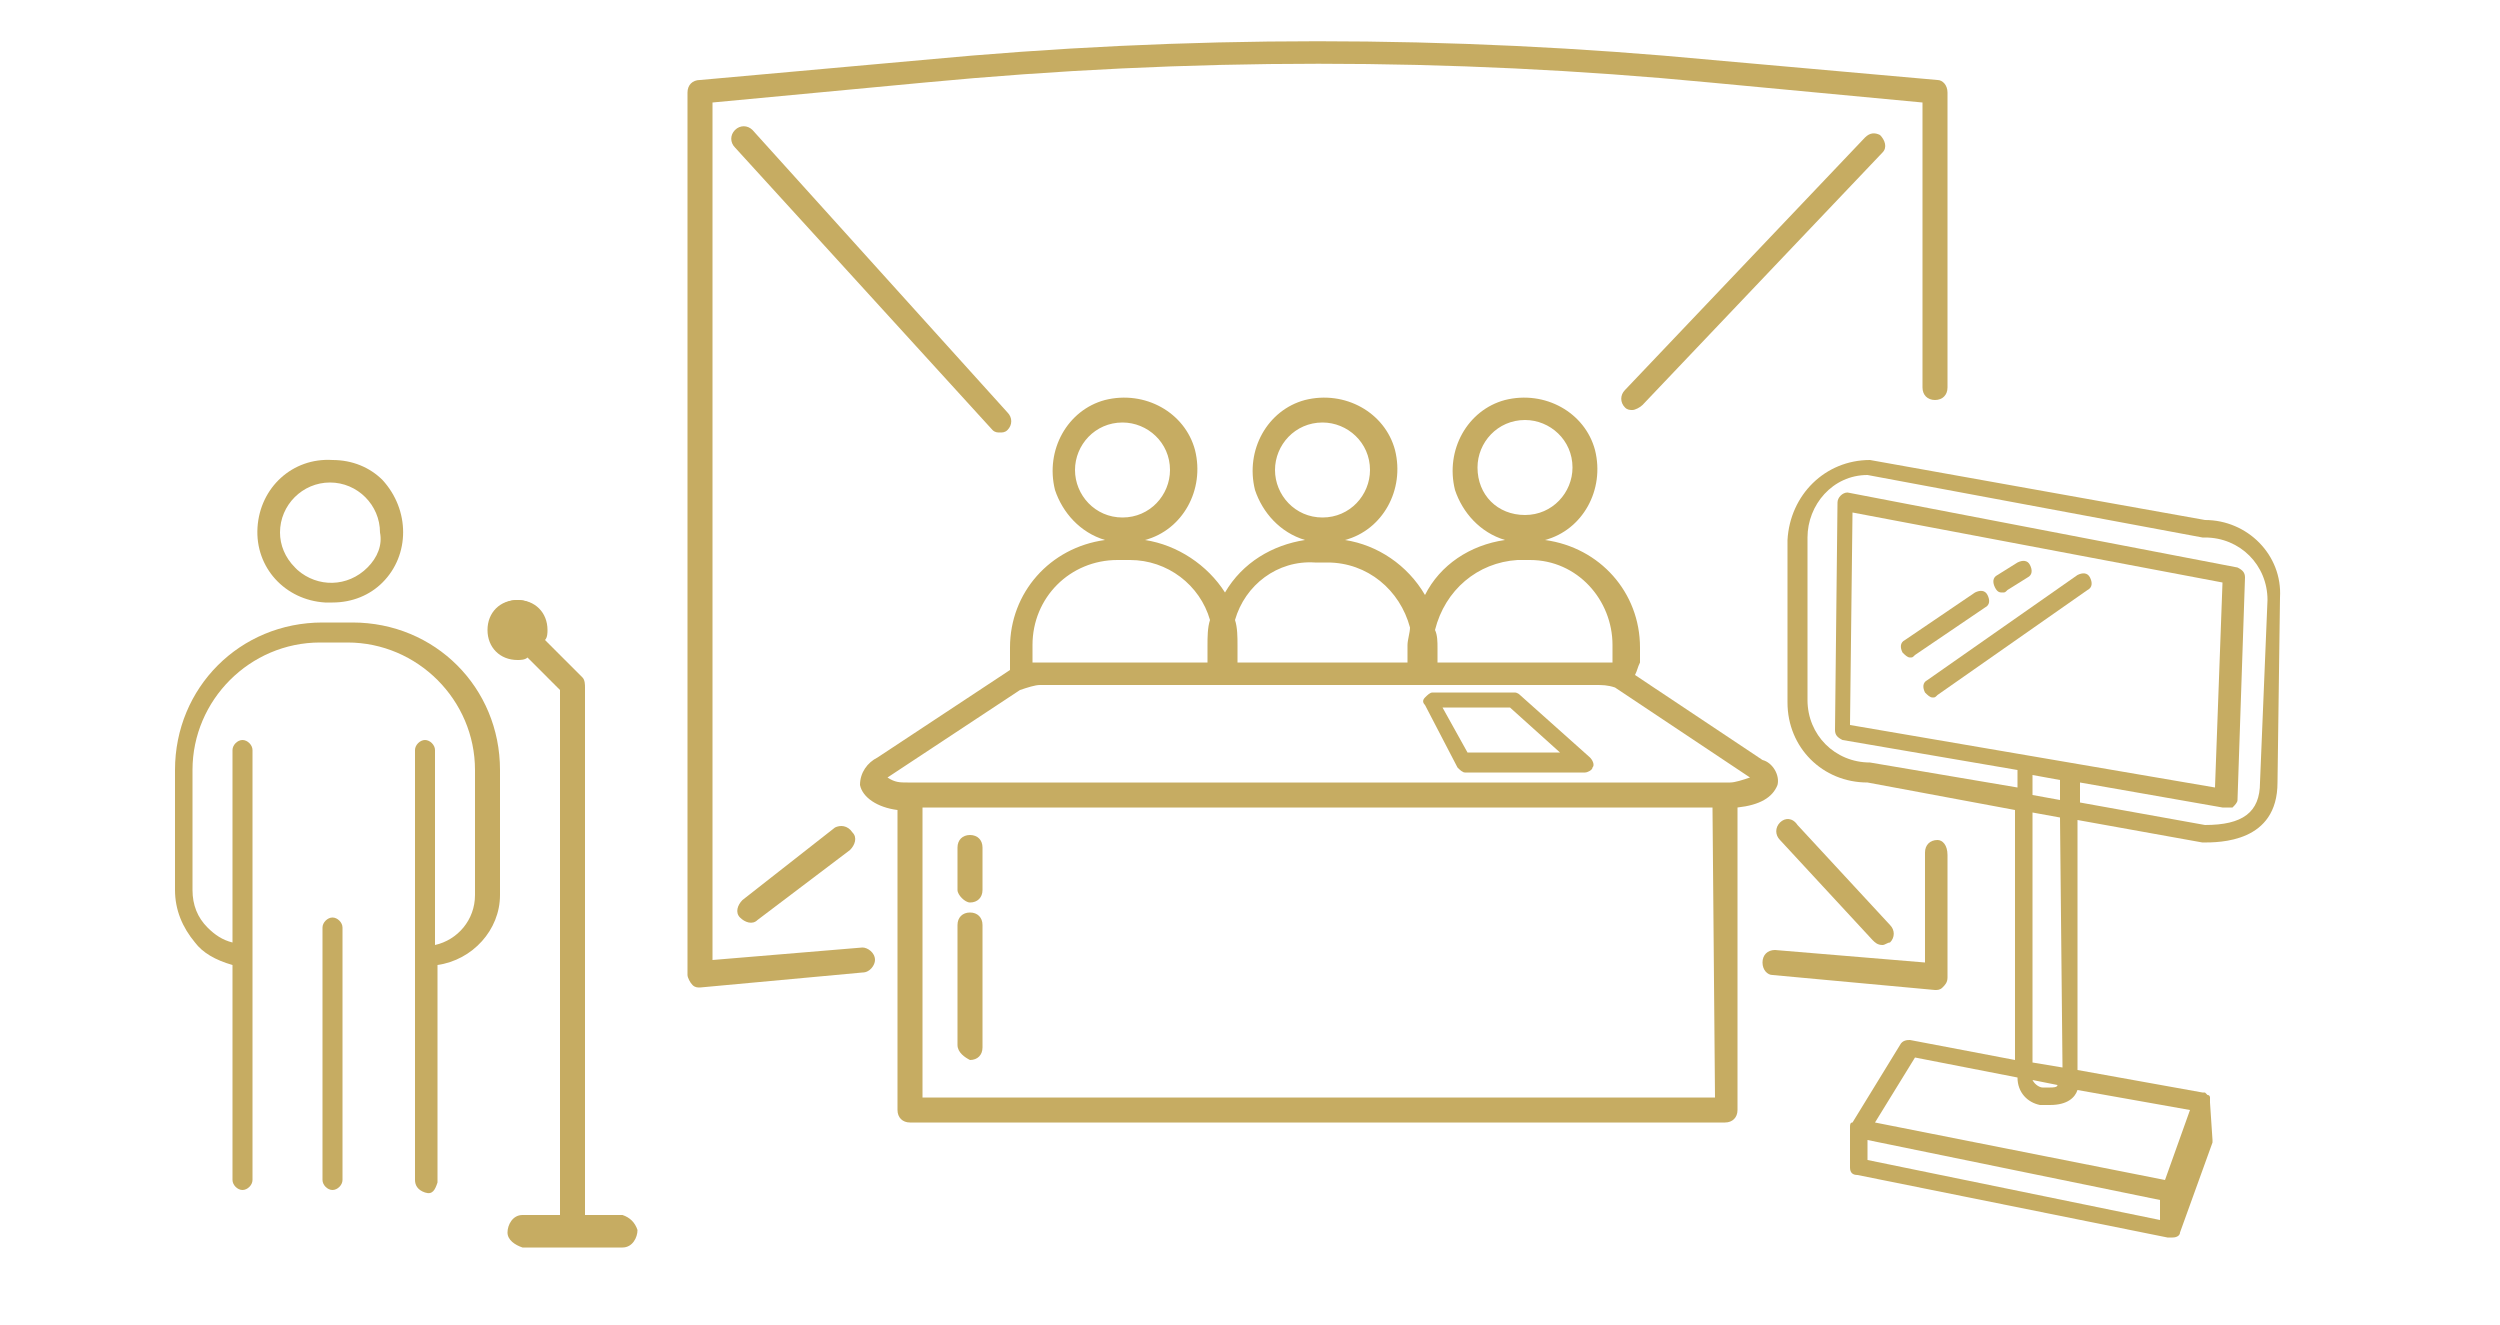 <svg enable-background="new 0 0 100 53" viewBox="0 0 100 53" xmlns="http://www.w3.org/2000/svg"><g fill="#c6ac62"><path d="m77.5 3.2-9-.8c-10.5-1-21.1-1-31.6 0l-8.9.8c-.3 0-.5.2-.5.5v35.3c0 .1.1.3.2.4s.2.1.3.1l6.5-.6c.3 0 .5-.3.5-.5 0-.3-.3-.5-.5-.5l-6 .5v-34.3l8.5-.8c10.5-1 21-1 31.4 0l8.5.8v11.4c0 .3.2.5.5.5s.5-.2.5-.5v-11.8c0-.3-.2-.5-.4-.5"/><path d="m77.5 33.6c-.3 0-.5.2-.5.5v4.4l-6-.5c-.3 0-.5.2-.5.5s.2.5.4.5l6.5.6c.1 0 .2 0 .3-.1s.2-.2.2-.4v-4.9c0-.4-.2-.6-.4-.6"/><path d="m71.1 31.4c.1-.4-.2-.9-.6-1l-5.1-3.4c.1-.2.1-.3.2-.5v-.6c0-2.2-1.6-4-3.8-4.3 1.5-.4 2.4-2 2-3.6-.4-1.5-2-2.4-3.6-2-1.5.4-2.4 2-2 3.6.3.9 1 1.7 2 2-1.4.2-2.6 1-3.2 2.2-.7-1.2-1.9-2-3.2-2.2 1.5-.4 2.4-2 2-3.6-.4-1.5-2-2.4-3.6-2-1.5.4-2.4 2-2 3.6.3.9 1 1.7 2 2-1.3.2-2.5.9-3.2 2.1-.7-1.1-1.9-1.9-3.2-2.1 1.5-.4 2.4-2 2-3.6-.4-1.5-2-2.4-3.6-2-1.5.4-2.4 2-2 3.6.3.9 1 1.7 2 2-2.2.3-3.8 2.1-3.8 4.3v.8.1l-5.3 3.5c-.4.2-.7.6-.7 1.1.1.5.7.9 1.5 1v12c0 .3.2.5.5.5h32.6c.3 0 .5-.2.5-.5v-12.1c.9-.1 1.4-.4 1.6-.9m-12-12.7c0-1 .8-1.9 1.9-1.9 1 0 1.9.8 1.9 1.9 0 1-.8 1.9-1.9 1.9s-1.9-.8-1.9-1.9zm1.6 3.7h.5c1.9 0 3.3 1.6 3.3 3.4v.7h-7v-.6c0-.2 0-.5-.1-.7.4-1.6 1.7-2.7 3.3-2.8m-9.7-3.6c0-1 .8-1.9 1.9-1.9 1 0 1.9.8 1.9 1.9 0 1-.8 1.9-1.9 1.9s-1.9-.9-1.9-1.9zm1.6 3.7h.5c1.6 0 2.9 1.1 3.3 2.6 0 .2-.1.5-.1.7v.5.2h-6.8v-.7c0-.3 0-.7-.1-1 .4-1.4 1.7-2.4 3.2-2.3m-9.6-3.7c0-1 .8-1.9 1.9-1.9 1 0 1.9.8 1.9 1.9 0 1-.8 1.9-1.9 1.9s-1.9-.9-1.9-1.9zm-1.7 7c0-1.9 1.5-3.4 3.4-3.4h.5c1.5 0 2.8 1 3.2 2.4-.1.3-.1.7-.1 1v .5.2h-7zm-5.8 5.3 5.3-3.5c.3-.1.6-.2.8-.2h22.2c.3 0 .5 0 .8.1l5.4 3.6c-.3.1-.6.2-.8.2h-32.9c-.3 0-.5 0-.8-.2zm33.1 12.8h-31.7v-11.6h31.6z"/><path d="m58.3 30.7c.1.1.2.2.3.2h4.8c.1 0 .3-.1.3-.2.1-.1 0-.3-.1-.4l-2.8-2.5c-.1-.1-.2-.1-.2-.1h-3.3c-.1 0-.2.1-.3.2s-.1.2 0 .3zm2.1-2.4 2 1.8h-3.7l-1-1.8z"/><path d="m38.8 42.4c.3 0 .5-.2.5-.5v-4.9c0-.3-.2-.5-.5-.5s-.5.2-.5.5v4.8c0 .3.3.5.5.6 0-.1 0-.1 0 0"/><path d="m38.8 36.1c.3 0 .5-.2.5-.5v-1.7c0-.3-.2-.5-.5-.5s-.5.2-.5.5v1.7c0 .2.3.5.5.5"/><path d="m40 17.3c.1 0 .2 0 .3-.1.2-.2.2-.5 0-.7l-10.2-11.3c-.2-.2-.5-.2-.7 0s-.2.5 0 .7l10.3 11.3c.1.1.2.1.3.1"/><path d="m74.6 5.5-9.6 10.1c-.2.2-.2.5 0 .7.1.1.2.1.3.1s.3-.1.4-.2l9.6-10.1c.2-.2.1-.5-.1-.7-.2-.1-.4-.1-.6.1"/><path d="m33.4 33.1-3.7 2.9c-.2.2-.3.5-.1.7s.5.3.7.1l3.7-2.8c.2-.2.3-.5.1-.7-.2-.3-.5-.3-.7-.2"/><path d="m71.2 32.9c-.2.2-.2.5 0 .7l3.7 4c .1.1.2.2.4.2.1 0 .2-.1.3-.1.2-.2.2-.5 0-.7l-3.7-4c-.2-.3-.5-.3-.7-.1"/><path d="m88.2 20.8-13.4-2.4c-1.8 0-3.2 1.4-3.3 3.2v6.5c0 1.8 1.4 3.2 3.2 3.2l5.9 1.1v10l-4.2-.8c-.1 0-.3 0-.4.2l-1.9 3.1c-.1 0-.1.1-.1.2v1.6c0 .2.1.3.3.3l12.4 2.5h.2c.2 0 .3-.1.3-.2l1.3-3.6v-.1l-.1-1.5s0 0 0-.1c0 0 0 0 0-.1s0 0 0 0 0-.1-.1-.1l-.1-.1h-.1l-5-.9v-10l5 .9c.7 0 3 0 3-2.4l.1-7.4c.1-1.7-1.3-3.1-3-3.1m-1.8 28-11.7-2.4v-.8l11.7 2.4zm.2-1.6-11.6-2.3 1.6-2.6 4.1.8c0 .6.4 1 .9 1.1h.2.2c.7 0 1-.3 1.1-.6l4.5.8zm-5.3-4 1 .2c0 .1-.2.1-.3.1h-.3c-.1 0-.3-.1-.4-.3m1.2-.5-1.2-.2v-10l1.1.2zm-8.5-13.7.1-8.5 14.8 2.8-.3 8.2zm8.4 2.2v.8l-1.1-.2v-.8zm8 .1c0 1.2-.7 1.7-2.2 1.7l-5-.9v-.8l5.7 1h .2s.1 0 .2 0c .1-.1.2-.2.2-.3l.3-8.9c0-.2-.1-.3-.3-.4l-15.6-3c-.2 0-.4.2-.4.4l-.1 9.1c0 .2.1.3.3.4l7 1.2v.7l-5.9-1c-1.4 0-2.5-1.1-2.5-2.5v-6.5c0-1.3 1-2.5 2.4-2.5l13.4 2.5h.1c1.4 0 2.5 1.1 2.5 2.5z"/><path d="m83.1 23-6 4.2c-.2.1-.2.3-.1.5.1.1.2.2.3.2s.1 0 .2-.1l6-4.2c.2-.1.2-.3.1-.5s-.3-.2-.5-.1"/><path d="m79.5 23.8c-.1-.2-.3-.2-.5-.1l-2.8 1.9c-.2.1-.2.3-.1.5.1.1.2.2.3.2s.1 0 .2-.1l2.8-1.9c.2-.1.2-.3.1-.5"/><path d="m80.1 23.7c.1 0 .1 0 .2-.1l.8-.5c.2-.1.2-.3.1-.5s-.3-.2-.5-.1l-.8.5c-.2.1-.2.3-.1.5s.2.2.3.2"/><path clip-rule="evenodd" d="m9.3 38.6v8.6c0 .2.2.4.4.4s.4-.2.4-.4v-17.2c0-.2-.2-.4-.4-.4s-.4.2-.4.4v7.7c-.4-.1-.7-.3-1-.6-.4-.4-.6-.9-.6-1.5v-4.8c0-2.8 2.3-5.1 5.1-5.1h1.1c2.8 0 5.1 2.3 5.1 5.1v5c0 1-.7 1.8-1.6 2v-7.8c0-.2-.2-.4-.4-.4s-.4.2-.4.4v17.2c0 .2.1.4.4.5s.4-.1.5-.4v-.1-8.6c1.4-.2 2.5-1.4 2.5-2.8v-5c0-3.3-2.6-5.9-5.9-5.9h-1.2c-3.3 0-5.9 2.6-5.9 5.9v4.8c0 .8.3 1.5.8 2.1.3.4.8.7 1.5.9" fill-rule="evenodd"/><path clip-rule="evenodd" d="m12.9 37.1c0-.2.2-.4.4-.4s.4.2.4.4v10.1c0 .2-.2.4-.4.4s-.4-.2-.4-.4z" fill-rule="evenodd"/><path d="m15.3 19.2c-.5-.5-1.2-.8-2-.8-1.6-.1-2.9 1.1-3 2.7s1.1 2.9 2.7 3h .3c.8 0 1.5-.3 2-.8 1.1-1.1 1.1-2.9 0-4.1zm-.6 3.5c-.8.8-2 .8-2.8.1 0 0 0 0-.1-.1-.4-.4-.6-.9-.6-1.4 0-1.1.9-2 2-2s2 .9 2 2c .1.5-.1 1-.5 1.4"/></g><path d="m23.2 27.2-1.5-1.6c.1-.1.1-.3.1-.5 0-.6-.5-1.1-1.1-1.1s-1.1.5-1.1 1.1.5 1.1 1.1 1.1c.2 0 .3 0 .5-.1l1.4 1.5v21.4c0 .2.2.4.4.4s.4-.2.4-.4v-21.5c-.1-.1-.2-.2-.2-.3" fill="#c7ab61"/><path d="m24.9 48.6h-1.5v-21.1c0-.1 0-.3-.1-.4l-1.5-1.5c.1-.1.1-.3.1-.4 0-.7-.5-1.2-1.2-1.2s-1.2.5-1.2 1.2.5 1.2 1.2 1.2c.1 0 .3 0 .4-.1l1.3 1.3v21h-1.5c-.4 0-.6.4-.6.7s.3.5.6.6h4c .4 0 .6-.4.6-.7-.1-.3-.3-.5-.6-.6" fill="#c6ac62"/></svg>